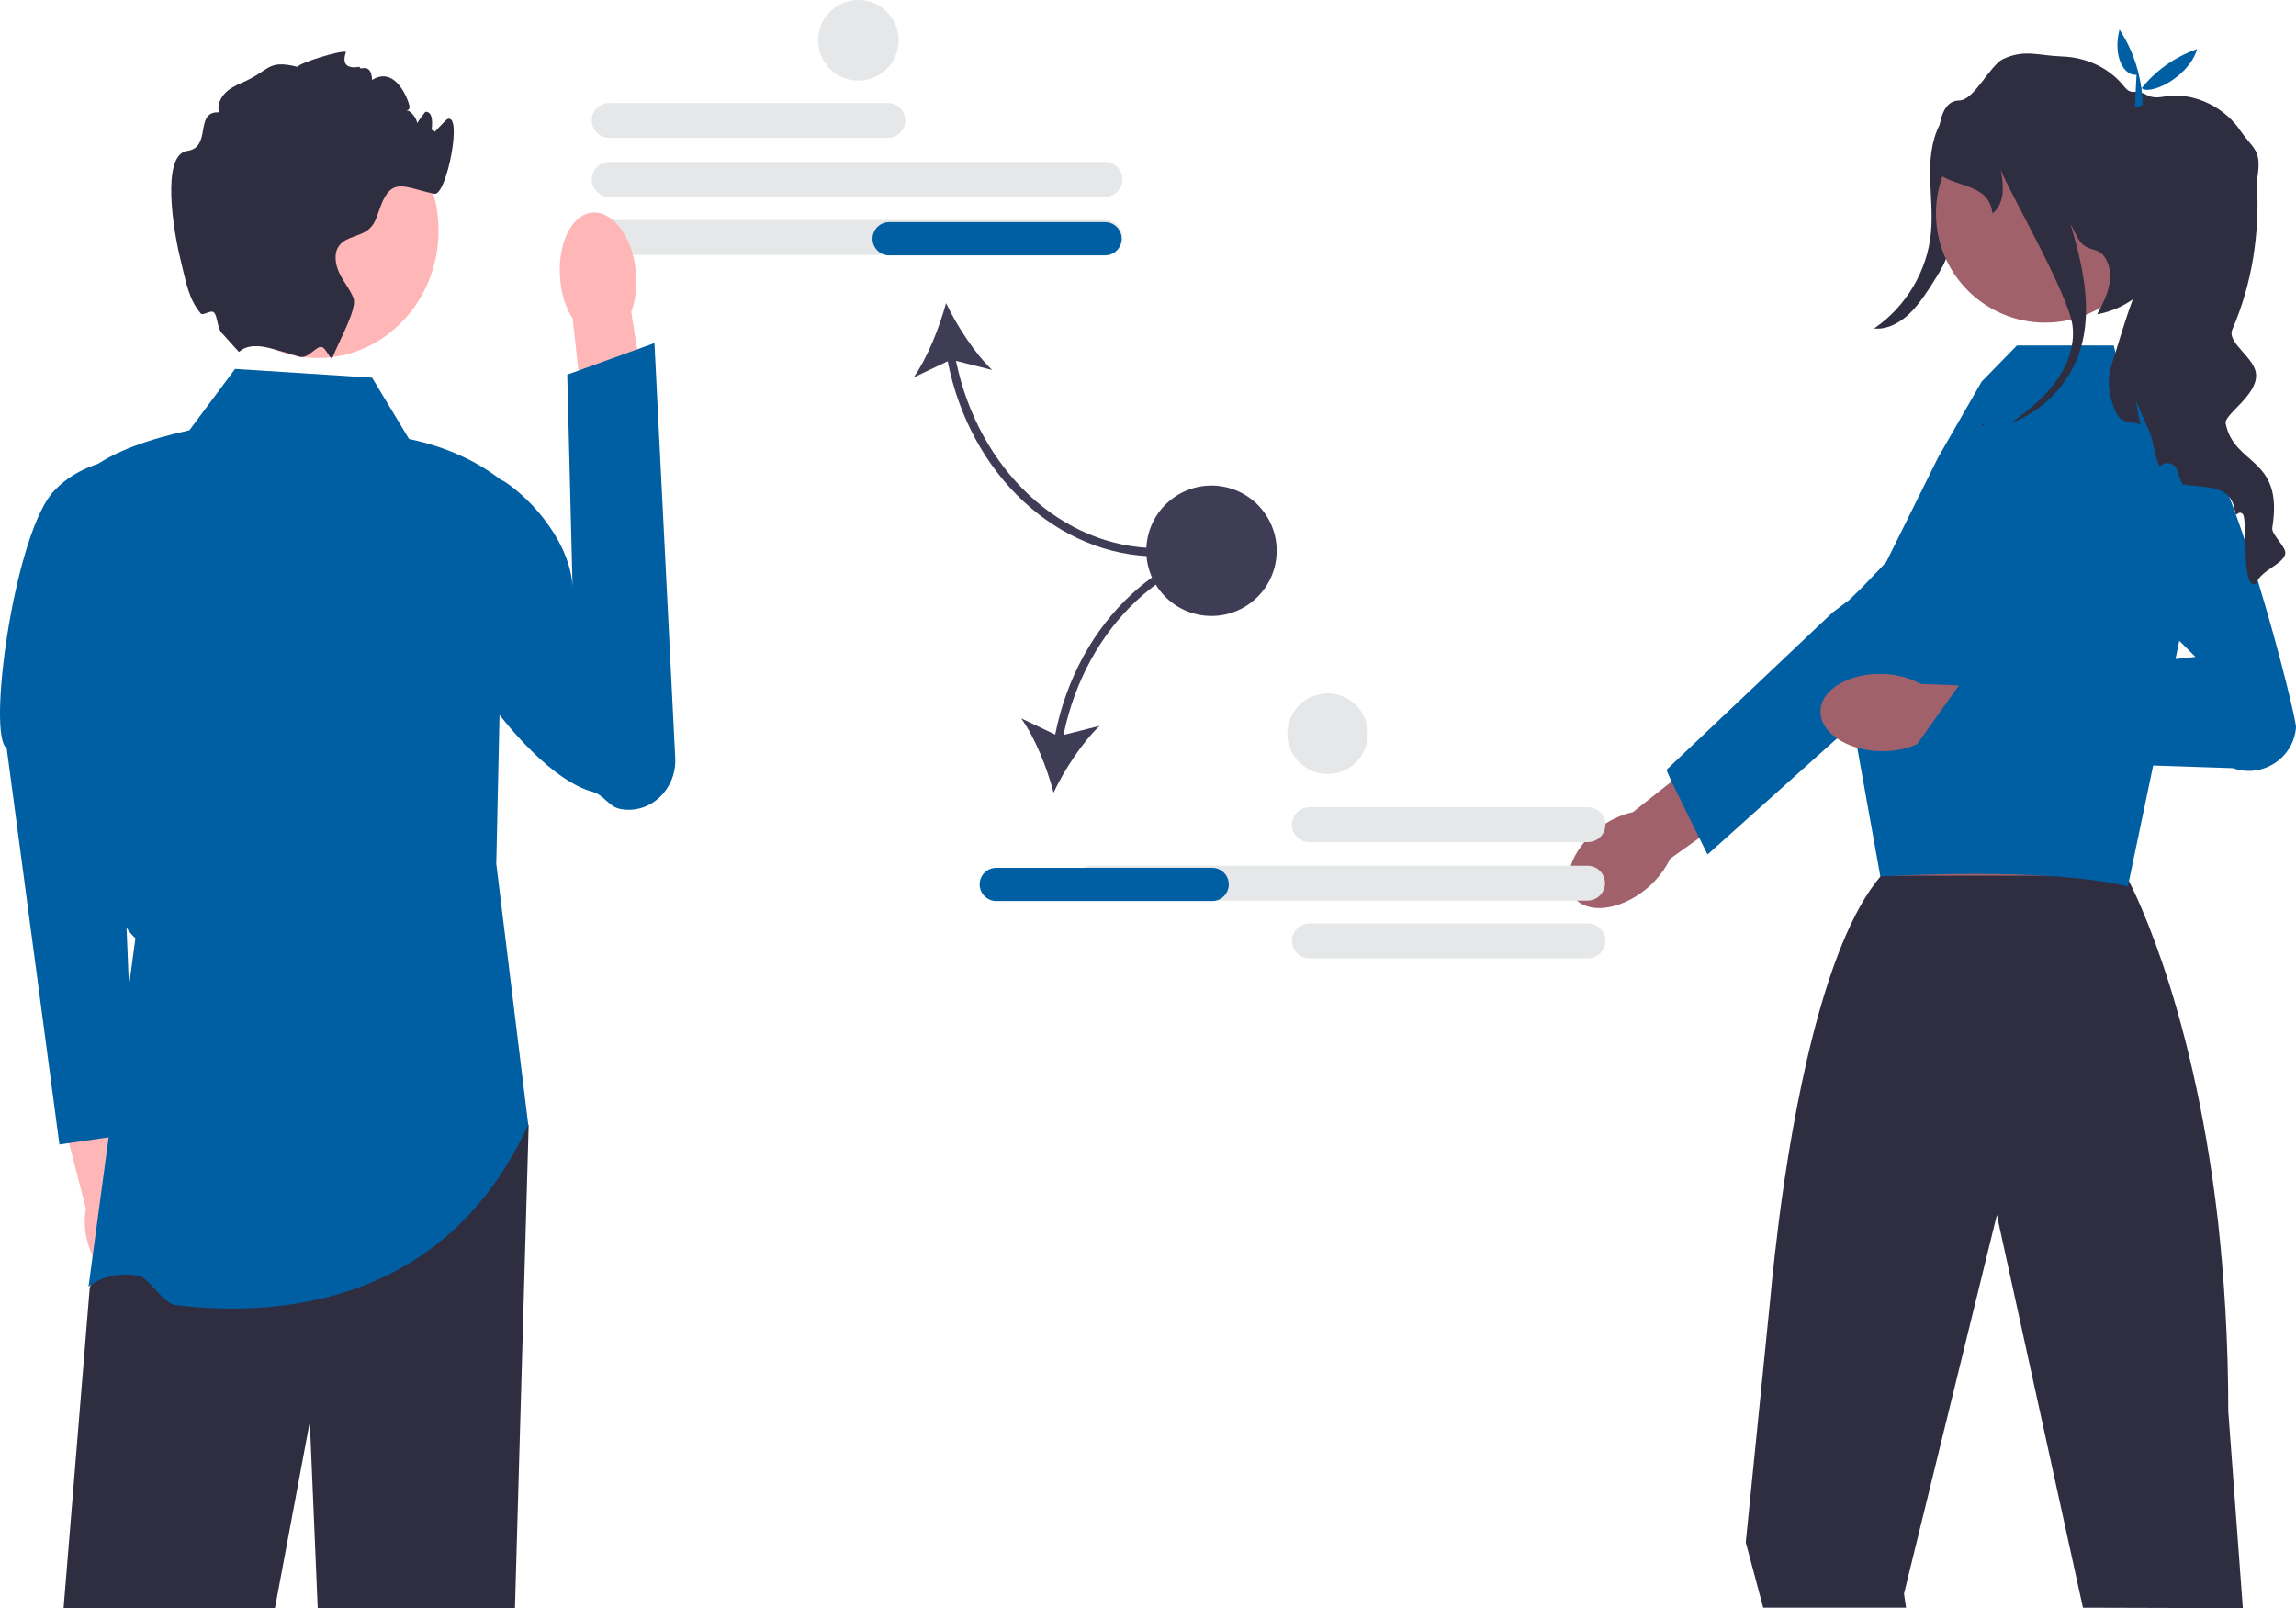<?xml version="1.0" encoding="UTF-8"?>
<svg id="Layer_1" data-name="Layer 1" xmlns="http://www.w3.org/2000/svg" viewBox="0 0 855.47 599.24">
  <defs>
    <style>
      .cls-1 {
        fill: #2f2e41;
      }

      .cls-1, .cls-2, .cls-3, .cls-4, .cls-5, .cls-6 {
        stroke-width: 0px;
      }

      .cls-2 {
        fill: #3f3d56;
      }

      .cls-3 {
        fill: #a0616a;
      }

      .cls-4 {
        fill: #ffb6b6;
      }

      .cls-5 {
        fill: #e6e7e8;
      }

      .cls-6 {
        fill: #005ea2;
      }
    </style>
  </defs>
  <path class="cls-5" d="M330.81,51.37h-103.82c-3.56,0-6.5-2.94-6.5-6.5s2.94-6.5,6.5-6.5h103.82c3.56,0,6.5,2.94,6.5,6.5s-2.94,6.5-6.5,6.5Z"/>
  <path class="cls-5" d="M411.73,73.34h-184.74c-3.56,0-6.5-2.94-6.5-6.5s2.94-6.5,6.5-6.5h184.74c3.56,0,6.5,2.94,6.5,6.5s-2.94,6.5-6.5,6.5h0Z"/>
  <path class="cls-5" d="M411.73,95h-184.74c-3.56,0-6.5-2.94-6.5-6.5s2.94-6.5,6.5-6.5h184.74c3.56,0,6.5,2.94,6.5,6.5s-2.94,6.5-6.5,6.5h0Z"/>
  <path class="cls-2" d="M431.38,207.33v-3.09c-35.74,0-66.84-29.24-75.19-69.78l13.46,3.4c-6.5-6.19-13.15-16.56-17.17-24.91-2.48,9.13-6.96,20.42-12.07,27.7l12.69-6.03c8.35,42.39,41,72.72,78.29,72.72Z"/>
  <path class="cls-6" d="M417.92,88.96c0,3.4-2.78,6.19-6.19,6.19h-80.45c-3.4,0-6.19-2.78-6.19-6.19s2.78-6.19,6.19-6.19h80.45c3.4,0,6.19,2.78,6.19,6.19Z"/>
  <g>
    <g>
      <path class="cls-4" d="M55.56,456.3c-1.24-4.57-3.25-8.32-5.88-11.1l-9.13-43.57-19.8,5.06,11.29,43.73c-.77,3.75-.62,8.16.62,12.56,2.78,10.28,10.21,17.13,16.4,15.17,6.5-1.79,9.28-11.58,6.5-21.86h0Z"/>
      <path class="cls-6" d="M52.78,170.27s-21.35-.82-33.73,13.87c-14.23,18.27-23.83,89.91-16.56,94.64l19.65,147.67,28.16-4.08-7.27-177.2,9.75-74.89h0Z"/>
    </g>
    <polygon class="cls-1" points="196.98 419.1 191.87 599.24 118.38 599.24 115.44 529.73 102.44 599.24 23.69 599.24 33.44 479.8 43.65 454.67 50.45 437.7 196.98 419.1"/>
    <path class="cls-6" d="M138.65,140.74l-51.06-3.26-17.02,22.84c-14.7,3.26-28,7.67-37.13,14.69,2.17,68.37-2.63,157.29,17.02,174.59l-17.48,129.88s6.96-6.36,18.72-4.08c4.02.82,8.97,10.44,13.92,10.93,38.37,4.57,100.41-.16,131.2-67.22l-11.91-97.25,3.09-141.96c-9.75-8-21.66-13.38-35.59-16.32l-13.77-22.84h0Z"/>
    <g>
      <path class="cls-4" d="M236.89,101.09c.62,5.71-.15,10.93-1.7,15.17l8.51,53.52-24.29,3.59-6.03-54.66c-2.48-3.75-4.18-8.81-4.64-14.52-1.24-12.89,4.02-24.15,11.76-24.96s15.16,8.97,16.4,21.86h0Z"/>
      <path class="cls-6" d="M156.28,183.98c-2.48,3.92-1.86,8.32-2.48,13.71-2.63,22.68,38.68,89.74,67.15,97.41,3.71.98,5.88,5.22,9.59,6.2h0c11.14,2.61,21.66-6.85,21.04-18.93l-7.74-154.52-32.49,11.75,2.01,80.28c-.15-16.64-14.7-33.61-25.68-40.63,0,0-22.13-9.63-31.41,4.73h0Z"/>
    </g>
    <g>
      <ellipse class="cls-4" cx="118.38" cy="85.92" rx="45.02" ry="47.48"/>
      <path class="cls-1" d="M160.31,51c-.31.16,5.88-6.36,6.19-6.53,6.19-3.26-.15,28.72-4.64,27.74-10.99-2.28-15.78-6.53-19.96,4.41-1.24,3.1-1.86,6.53-4.33,8.65-3.25,2.94-8.51,2.77-11.14,6.2-2.17,2.77-1.55,7.02,0,10.28s3.87,5.87,5.26,9.3c1.55,3.75-5.11,15.5-7.74,22.03h0c-.62,1.79-2.32-3.26-4.02-3.75-2.01-.65-5.11,4.57-8.35,3.59h0c-3.09-.98-6.5-1.96-10.06-2.94h0c-9.59-2.77-12.07,1.14-12.53,1.14l-6.03-6.69c-2.01-1.63-1.86-6.69-3.25-8-1.24-1.14-4.18,1.47-4.95.33-4.33-5.22-5.26-10.61-7.74-21.05-2.32-9.46-7.12-38.18,2.78-39.49,9.28-1.31,2.48-14.85,11.76-14.36-.62-2.45.46-5.22,2.17-7.02,1.7-1.79,3.87-2.94,6.19-3.92,11.14-4.73,9.28-8.81,20.89-6.04,1.24-1.63,16.09-6.2,18.1-5.55.15,0-3.25,7.02,5.11,5.55-.31,1.96,4.18-2.28,4.64,4.9,8.82-5.55,13.62,7.83,13.92,9.79.31,2.45-3.09,1.14-.77,1.63,1.39.16,3.71,3.26,3.56,4.73.93-1.47,2.01-2.94,3.09-4.24h.62c4.64.98-.62,17.13-.46,12.07.15-9.3,6.34-3.92,1.7-2.77h0Z"/>
    </g>
  </g>
  <path class="cls-1" d="M734.01,40.23c-1.7,13.62-3.4,27.23-5.42,40.85-.77,5.57-1.7,11.14-3.87,16.25-1.55,3.56-3.71,6.65-5.72,9.9-2.48,3.71-5.11,7.58-8.51,10.52s-7.74,5.11-12.22,4.64c11.91-8.05,19.96-21.66,21.2-35.9.62-6.65-.15-13.46-.31-20.27s.46-13.77,3.56-19.8,9.28-10.83,16.09-10.68l-4.8,4.49h0Z"/>
  <g>
    <path class="cls-3" d="M613.17,331.41h0c-9.75,7.89-21.66,9.28-26.61,3.09-4.95-6.19-1.24-17.48,8.51-25.37,4.18-3.4,8.97-5.57,13.31-6.5l41.47-32.8,15.01,19.8-42.55,30.33c-1.86,3.87-4.95,8.05-9.13,11.45h0Z"/>
    <path class="cls-6" d="M620.91,286.85l61.89-58.64,6.19-4.64s35.59-34.66,44.71-35.43c3.87-.31,7.74.62,11.14,2.78,5.26,3.4,8.05,9.13,8.05,14.85,0,4.8-1.86,9.59-5.88,13.15l-56.63,50.9-24.14,21.66-30.02,26.92-3.09-6.19-10.37-21.04-1.86-4.33h0Z"/>
  </g>
  <path class="cls-3" d="M753.35,247.09l-61.89,19.03c10.37,2.94,14.7,66.07,5.11,68.08,0,0,102.73,7.27,97.01,0-6.81-8.97,2.32-68.08,6.65-68.08l-46.88-19.03Z"/>
  <path class="cls-1" d="M835.66,599.24l-5.42-73.36c0-26.25-1.55-50.07-3.87-71.1-9.75-85.01-34.19-128.47-34.19-128.47h-91.29c-.15.17-.31.35-.31.35h0c-21.51,25.38-32.8,89.36-37.75,127.95-2.32,18.43-3.4,30.94-3.4,30.94l-8.97,89.18,6.5,24.34h53.22l-.77-5.22,34.19-139.42.46-1.74.31,1.74,31.72,144.64,59.57.17h0Z"/>
  <path class="cls-6" d="M702.76,209.49l19.34-38.99,16.25-28.31,13.15-13.46h36.05l3.4,13.46,20.11,11.14,7.12,55.85-25.37,121.15c-30.63-7.58-92.21-3.71-92.21-3.71l-10.21-56.94-6.65-35.28-.77-4.18,19.8-20.73h0Z"/>
  <g>
    <path class="cls-3" d="M700.44,279.89h0c-12.53-.31-22.43-7.12-22.13-15.01.15-7.89,10.52-14.08,23.05-13.77,5.42.15,10.37,1.55,14.23,3.71l52.91,2.17-1.55,24.76-51.99-4.8c-4.02,2.01-8.97,3.09-14.54,2.94h0Z"/>
    <path class="cls-6" d="M768.2,195.26l49.82,49.51-86.95,8.97-20.27,28.47,121.15,4.02c10.99,3.87,22.59-3.71,23.52-15.16h0c.31-3.87-24.6-103.04-39.61-112.17-17.64-10.99-47.65,36.36-47.65,36.36l9.9-16.4-9.9,16.4h0Z"/>
  </g>
  <circle class="cls-3" cx="762.02" cy="79.53" r="40.69"/>
  <path class="cls-1" d="M851.44,206.55c-1.08,3.87-8.97,5.88-10.83,10.83-5.88,3.4-2.78-24.14-5.11-25.99-1.86-1.39-2.32,2.01-2.78-.93-1.55-10.68-11.91-8.35-19.49-10.06-.93-1.7-1.55-3.25-2.01-4.95-.77-2.94-4.33-3.87-6.34-1.7-.93-.77-1.7-3.87-2.32-6.81-.46-2.17-.93-4.33-1.55-5.72l-5.26-12.07,1.7,8.97c-3.4-1.24-6.96,0-8.97-4.33-2.63-5.57-3.71-12.07-1.7-17.79,1.7-5.26,4.64-15.78,7.89-24.45-3.71,2.63-8.2,4.64-13.31,5.57,1.86-3.4,3.71-6.96,4.49-10.83s.31-8.2-2.17-11.14c-2.01-2.48-4.95-1.86-7.43-3.87-2.01-1.55-3.56-5.57-4.8-7.89,4.95,16.71,8.82,34.35,2.48,50.28-4.49,10.99-13.77,19.96-24.76,23.98,5.88-4.18,11.76-8.82,16.09-14.54,4.8-6.19,7.89-13.92,6.96-21.66-1.55-12.07-23.98-50.59-26.77-58.18,1.55,7.43.93,13.15-3.09,16.25-1.08-10.68-12.69-9.75-19.03-14.08,0,0-4.95-27.85,6.65-28,5.57,0,11.45-13.15,16.4-15.47,8.05-3.71,13-1.24,21.97-.93,8.97.31,17.48,4.18,23.05,11.14,2.94,3.71,3.87.77,8.2,3.09,4.02,2.17,6.81.15,11.45.31,9.28.31,18.26,5.26,23.52,12.84,5.26,7.74,8.35,6.96,6.34,18.88v.77c1.08,18.72-1.7,37.44-9.13,54.62-2.32,5.26,8.97,10.68,8.82,17.33,0,7.74-12.38,14.7-11.29,17.95,3.25,15.78,21.66,12.22,17.33,38.68-.46,2.63,5.57,7.27,4.8,9.9h0Z"/>
  <path class="cls-1" d="M738.65,158.12c.31-.15.62-.15,1.08-.31-.46.31-.77.62-1.24.93l.15-.62Z"/>
  <path class="cls-6" d="M796.05,27.85c-4.49.62-8.97-6.65-6.34-16.86,5.42,8.35,8.35,17.79,8.66,28.16l-2.94.93.62-12.22h0Z"/>
  <path class="cls-6" d="M818.64,18.26c-3.09,10.68-18.41,17.95-21.04,14.23l-.31,6.34-1.86-2.48c5.42-8.2,13-14.39,23.21-18.1h0Z"/>
  <g>
    <path class="cls-5" d="M481.35,307.28c0-3.56,2.94-6.5,6.5-6.5h103.82c3.56,0,6.5,2.94,6.5,6.5s-2.94,6.5-6.5,6.5h-103.82c-3.56,0-6.5-2.94-6.5-6.5Z"/>
    <path class="cls-5" d="M481.35,350.6c0-3.56,2.94-6.5,6.5-6.5h103.82c3.56,0,6.5,2.94,6.5,6.5s-2.94,6.5-6.5,6.5h-103.82c-3.56,0-6.5-2.94-6.5-6.5Z"/>
    <path class="cls-5" d="M406.78,335.59c-3.56,0-6.5-2.94-6.5-6.5s2.94-6.5,6.5-6.5h184.74c3.56,0,6.5,2.94,6.5,6.5s-2.94,6.5-6.5,6.5h-184.74Z"/>
  </g>
  <g>
    <path class="cls-2" d="M393.16,273.7l-12.69-6.03c5.26,7.27,9.75,18.72,12.07,27.7,4.02-8.51,10.68-18.72,17.17-24.91l-13.46,3.4c8.35-40.69,39.45-69.78,75.19-69.78v-3.09c-37.29.15-69.93,30.48-78.29,72.72h0Z"/>
    <path class="cls-6" d="M451.65,335.74h-80.45c-3.4,0-6.19-2.78-6.19-6.19s2.78-6.19,6.19-6.19h80.45c3.4,0,6.19,2.78,6.19,6.19s-2.78,6.19-6.19,6.19Z"/>
  </g>
  <circle class="cls-2" cx="451.38" cy="205.22" r="24.29" transform="translate(176.5 617.89) rotate(-80.78)"/>
  <circle class="cls-5" cx="319.82" cy="15.01" r="15.01"/>
  <circle class="cls-5" cx="494.66" cy="273.39" r="15.01"/>
</svg>